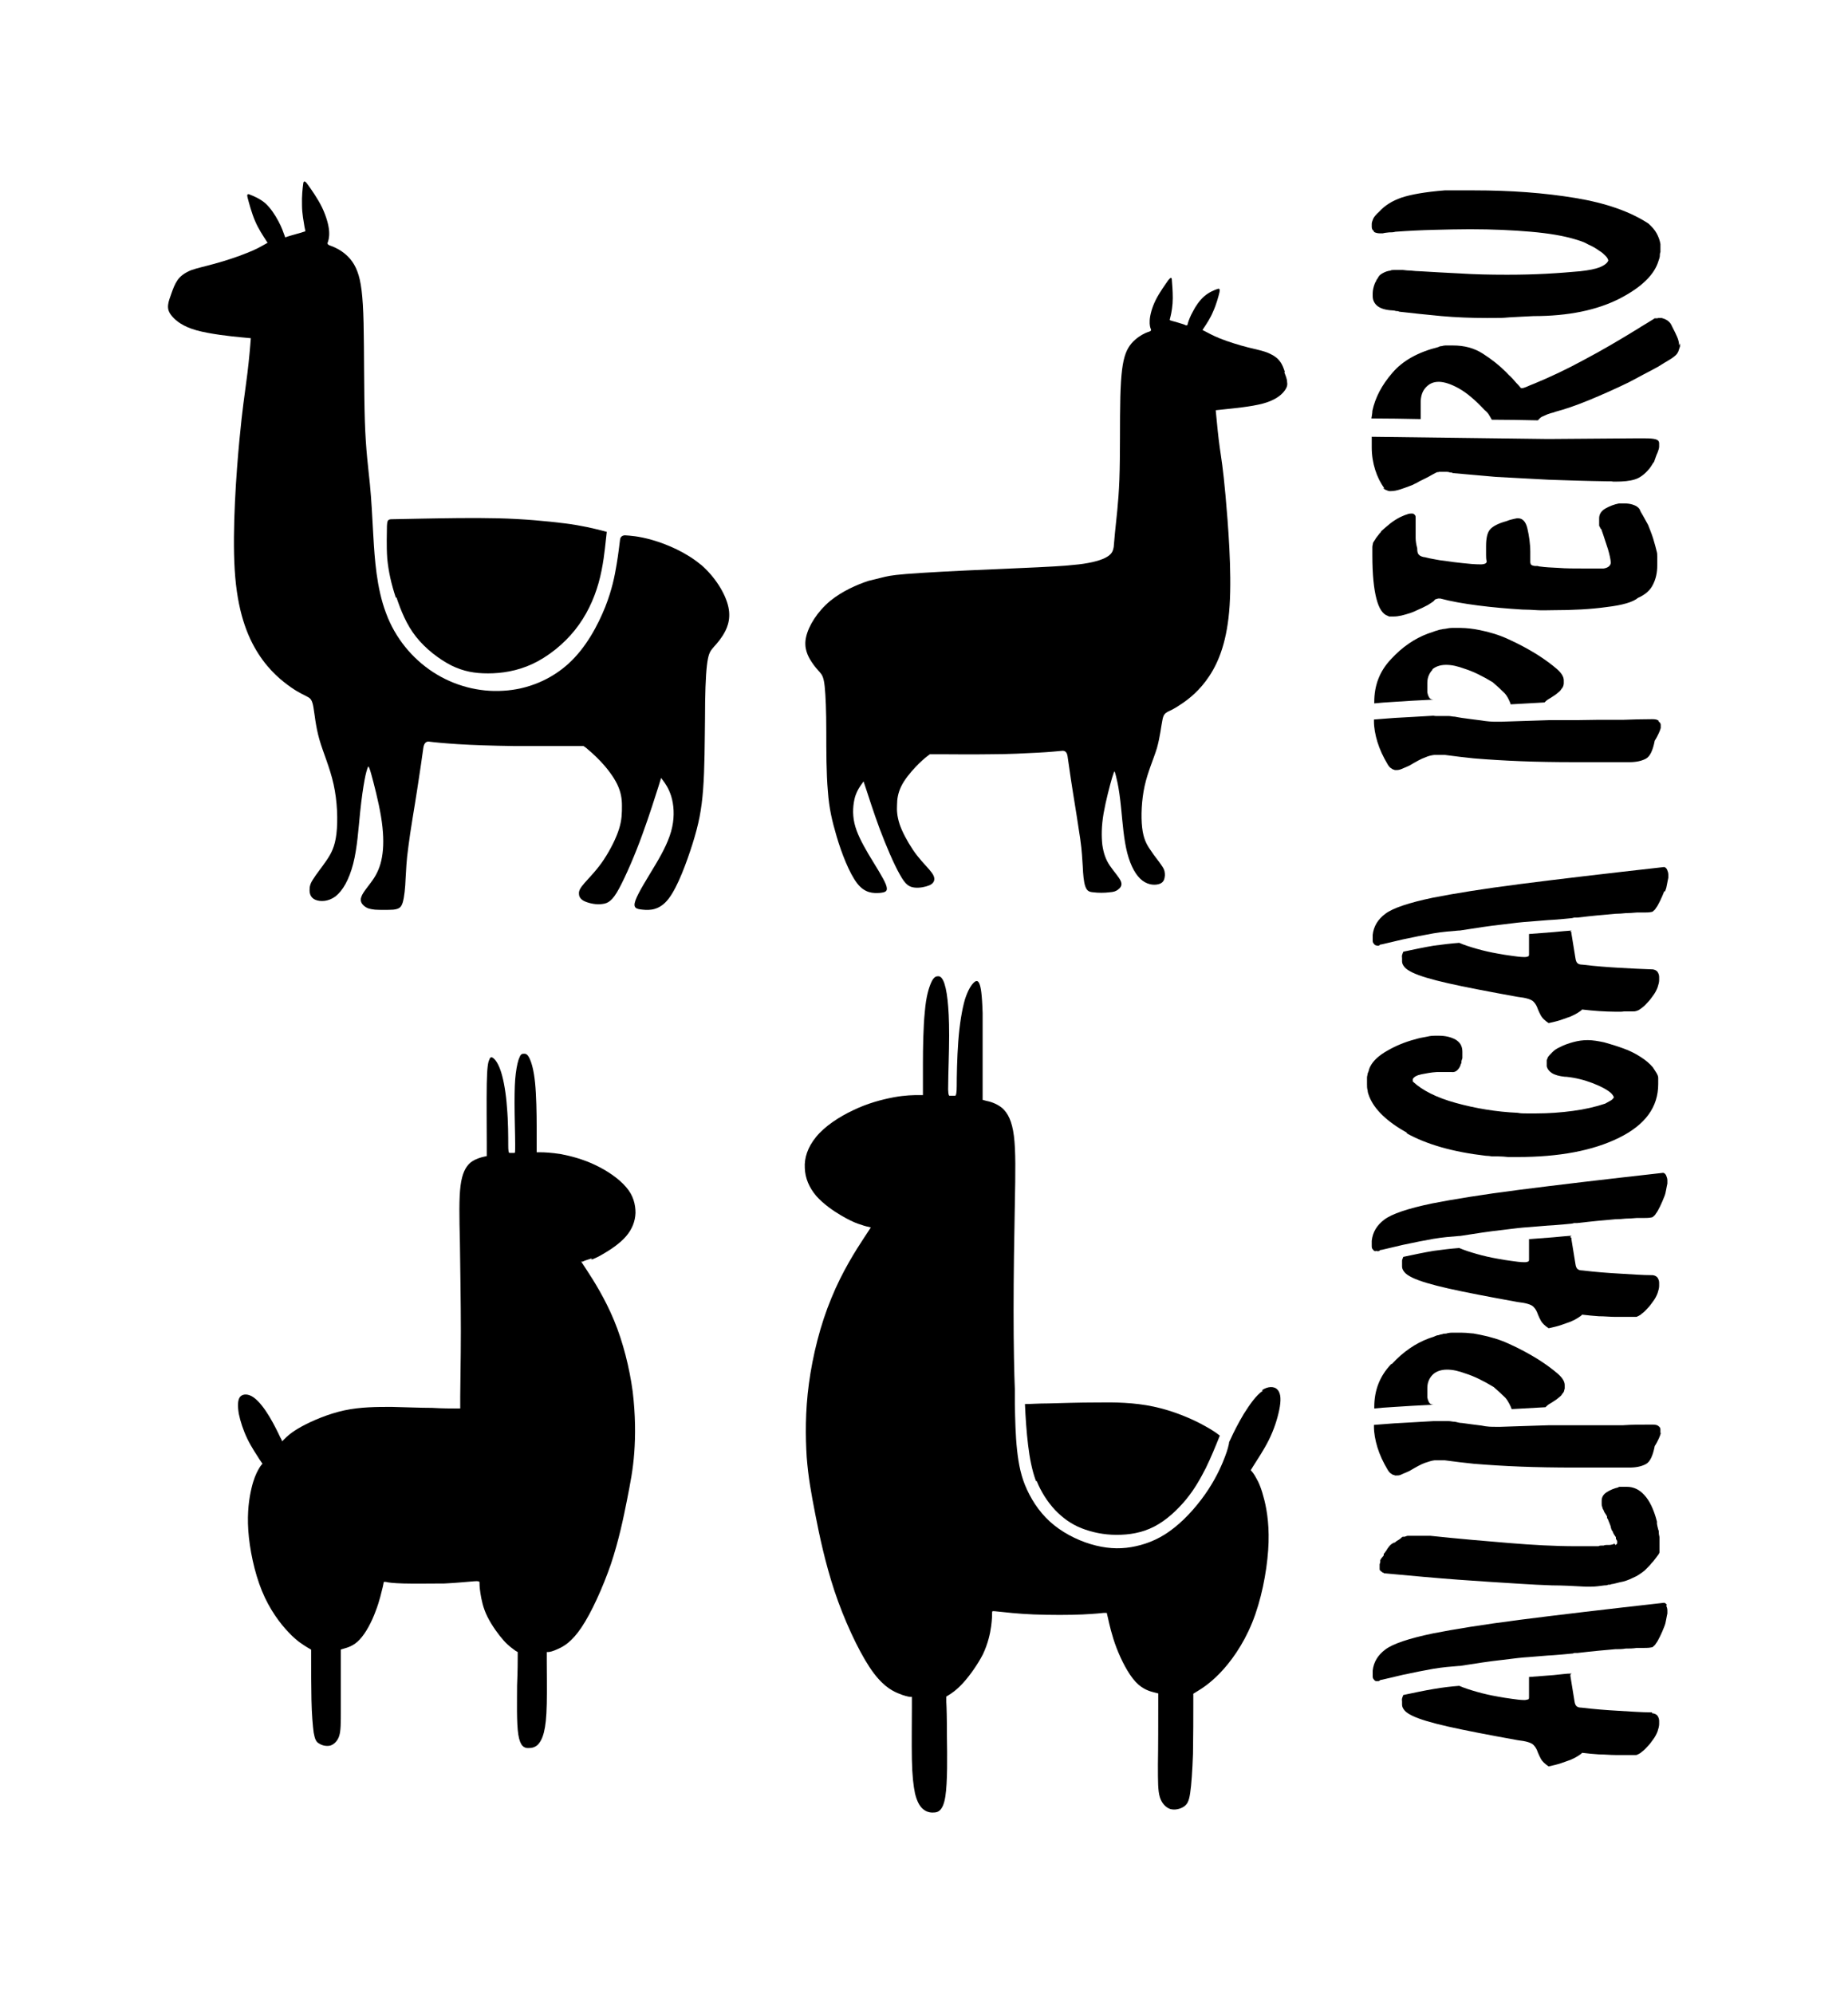 <?xml version="1.0" encoding="iso-8859-1"?>
<!-- Generator: Adobe Illustrator 28.5.0, SVG Export Plug-In . SVG Version: 9.03 Build 54727)  -->
<svg version="1.1" id="Livello_1" xmlns="http://www.w3.org/2000/svg" xmlns:xlink="http://www.w3.org/1999/xlink" x="0px" y="0px"
	 viewBox="0 0 935.435 1009.168" style="enable-background:new 0 0 935.435 1009.168;" xml:space="preserve">
<g id="Capa_1">
	<path d="M299.307,637.521c1.918-0.639,3.837-1.599,7.034-3.517c3.197-1.919,7.514-4.796,10.552-8.314s4.636-7.514,4.796-11.831
		c0-4.317-1.119-8.953-4.796-13.11c-3.677-4.317-9.592-8.313-15.668-11.191c-6.075-2.878-12.15-4.476-17.107-5.436
		c-4.956-0.799-8.633-0.959-10.552-0.959h-1.918v-13.27c0-6.235-0.16-15.508-0.799-21.903c-0.639-6.395-1.759-10.072-2.718-12.15
		c-0.959-2.078-1.759-2.558-2.718-2.558c-0.959,0-1.759,0-2.398,1.759c-0.799,1.599-1.439,4.476-1.918,8.154
		c-0.48,3.677-0.639,8.313-0.639,15.028c0,6.715,0.32,15.987,0.32,20.624s0,4.636-0.48,4.636H257.9c-0.48,0-0.639-1.279-0.639-3.997
		c0-3.997,0-11.991-0.639-19.025c-0.48-7.034-1.599-13.429-2.878-17.586c-1.279-4.157-2.718-6.235-3.837-7.194
		c-1.119-0.959-1.759-0.799-2.238,0.64c-0.639,1.279-1.119,3.837-1.279,12.15c-0.16,8.313,0,22.542,0,29.577v7.034l-1.439,0.32
		c-1.439,0.32-4.476,1.119-6.875,3.038c-2.398,2.078-4.157,5.436-4.956,11.671c-0.799,6.235-0.639,15.508-0.32,28.618
		c0.16,13.11,0.48,30.376,0.48,45.085c0,14.708-0.32,26.859-0.32,32.934v6.075h-2.238c-2.238,0-6.555,0-12.15-0.32
		c-5.755,0-12.79-0.32-20.304-0.48c-7.674,0-15.828,0-23.981,1.759c-8.154,1.759-16.307,5.276-21.583,8.154
		c-5.276,2.878-7.674,5.276-8.793,6.395c-0.799,0.799-1.119,1.119-1.119,1.119s0-0.48-0.959-2.078
		c-0.959-2.078-3.038-6.395-5.436-10.392c-2.398-3.997-5.276-7.834-7.994-9.752c-2.718-1.919-5.436-1.919-6.875-0.32
		c-1.279,1.599-1.279,4.796-0.64,8.633c0.799,3.837,2.238,8.313,4.317,12.63s4.956,8.473,6.235,10.552l1.439,2.078l-0.32,0.32
		c-0.32,0.32-0.959,1.119-1.919,2.878c-0.959,1.759-2.238,4.477-3.357,9.273c-1.119,4.796-2.238,11.831-1.599,21.263
		c0.639,9.433,3.038,21.103,6.875,30.536c3.837,9.433,9.273,16.627,13.589,21.103l0,0c4.317,4.636,7.834,6.555,9.592,7.674
		c1.119,0.639,1.759,0.959,1.759,1.119v4.636c0,4.476,0,13.27,0.16,20.624c0.16,7.354,0.639,13.11,1.119,16.627
		c0.639,3.517,1.279,4.796,2.878,5.596c1.439,0.959,3.677,1.439,5.596,0.959c1.919-0.64,3.677-2.398,4.477-4.956
		c0.799-2.718,0.799-6.235,0.799-13.749v-29.897l1.599-0.48c1.599-0.48,4.956-1.279,7.994-4.636
		c3.038-3.198,6.075-8.953,7.994-14.229c2.078-5.276,3.038-10.072,3.677-12.47l0.48-2.398h1.119c1.119,0.32,3.517,0.639,8.953,0.799
		c5.436,0.16,13.749,0,20.624,0c6.875-0.32,12.31-0.959,15.028-1.119c1.759-0.16,2.718,0,2.718,0.48c0,0.799,0,2.558,0.48,5.596
		s1.279,7.354,3.517,11.831c2.238,4.476,5.596,9.113,8.313,12.15c2.718,3.038,4.956,4.317,5.915,5.116l1.119,0.639v2.238
		c0,2.238,0,6.875-0.32,14.708c0,7.834-0.32,19.025,0.639,24.94c0.959,5.915,3.038,6.715,4.956,6.715s3.357-0.32,4.796-1.599
		c1.279-1.279,2.398-3.198,3.198-6.395c0.799-3.197,1.279-7.354,1.439-14.389c0.16-6.875,0-16.627,0-21.423v-4.796h0.639
		c0.799,0,2.398-0.32,5.116-1.599c2.878-1.279,6.875-3.517,11.831-10.871c4.956-7.354,10.712-19.984,14.868-31.975
		c3.997-11.991,6.395-23.502,8.154-32.455c1.759-8.953,3.038-15.348,3.677-23.981c0.64-8.633,0.639-19.185-0.799-31.016
		c-1.599-11.831-4.796-24.781-9.433-35.972s-10.552-20.464-13.589-25.1l-3.038-4.636h0.799c0.799-0.48,2.558-0.959,4.476-1.599v0.64
		H299.307z"/>
	<path d="M838.884,280.201c-0.639-2.558-1.279-5.116-2.078-7.674s-1.759-4.796-2.558-6.875c-0.959-1.759-1.759-3.198-2.558-4.636
		c-0.799-1.279-1.439-2.398-1.759-3.357c-0.799-1.119-1.919-1.759-3.357-2.238c-1.439-0.48-2.878-0.64-4.476-0.64s-0.799,0-1.279,0
		h-1.279c-2.398,0.48-4.636,1.279-6.875,2.558s-3.198,3.038-3.198,4.956v3.517c0,0.48,0.32,0.799,0.48,1.119
		c0,0.32,0.32,0.639,0.639,0.959c1.439,3.997,2.398,7.354,3.357,10.072c0.799,2.718,1.279,4.956,1.439,6.715
		c0,0.799-0.48,1.599-1.119,2.078c-0.64,0.48-1.439,0.799-2.558,0.959h-9.433c-5.276,0-9.752,0-13.589-0.32
		c-3.677-0.16-6.555-0.32-8.793-0.639c-0.639,0-1.119-0.16-1.599-0.32h-1.439c-1.119-0.16-1.759-0.48-1.919-0.799
		c-0.16-0.32-0.32-0.639-0.32-1.279v-4.956c0-4.317-0.639-8.313-1.439-11.831c-0.799-3.517-2.398-5.276-4.796-5.276h-0.48
		c-1.119,0.16-2.078,0.48-2.878,0.639c-0.799,0.16-1.599,0.48-2.398,0.799c-4.157,1.119-6.875,2.558-8.313,4.157
		c-1.439,1.599-2.078,4.476-2.078,8.473v4.476c0,0.959,0,2.078,0.32,3.357c0,0.48-0.48,0.959-0.959,1.119
		c-0.48,0.16-1.119,0.32-1.759,0.32c-3.357,0-6.555-0.32-9.433-0.639c-2.878-0.32-5.915-0.639-8.793-1.119
		c-1.759-0.16-3.677-0.48-5.276-0.799c-1.759-0.32-3.517-0.639-5.276-1.119h-0.32c-1.439-0.32-2.238-0.799-2.718-1.439
		s-0.64-1.599-0.64-3.038c-0.48-1.759-0.799-3.677-0.799-5.276v-8.793l0,0v-1.279c0-0.639,0-1.119-0.48-1.599
		c-0.48-0.48-0.799-0.639-1.439-0.639c-0.639,0-1.439,0-2.558,0.48c-1.119,0.32-2.078,0.799-3.198,1.279
		c-1.919,0.959-3.677,2.078-5.276,3.357s-3.038,2.558-4.476,3.837c0,0.32-0.32,0.639-0.64,0.959c-0.32,0.32-0.48,0.48-0.639,0.799
		c-0.799,0.959-1.439,1.759-1.759,2.398c-0.48,0.639-0.799,1.279-1.119,1.759c0,0.639-0.32,1.279-0.32,2.078v4.317
		c0,9.752,0.799,17.107,2.078,21.903c1.279,4.956,3.198,7.834,5.755,8.633l0.639,0.32h2.238c1.279,0,2.558-0.16,3.997-0.48
		c1.439-0.32,2.878-0.799,4.477-1.279c1.439-0.48,2.718-1.119,4.157-1.759c1.439-0.639,2.558-1.119,3.677-1.759
		c1.119-0.48,1.919-1.119,2.718-1.599s1.439-0.959,1.759-1.439c0-0.16,0.32-0.32,0.639-0.48c0.32,0,0.639-0.16,1.119-0.32h1.119
		c5.276,1.439,11.671,2.558,19.025,3.517c7.354,0.959,14.868,1.599,22.542,2.078c2.558,0,5.116,0.16,7.674,0.32
		c2.558,0.16,5.116,0,7.674,0c10.232,0,19.345-0.48,27.339-1.599c8.154-0.959,13.429-2.558,15.828-4.636
		c3.677-1.599,6.235-3.837,7.674-6.875c1.439-2.878,2.078-6.075,2.078-9.433V281.8c0-0.959,0-1.918-0.32-2.878L838.884,280.201
		L838.884,280.201z"/>
	<path d="M200.665,302.264c2.238,6.715,5.116,13.909,9.912,19.984c4.956,6.235,11.671,11.351,17.906,14.549
		c6.235,3.038,11.831,3.997,18.545,3.997c6.715,0,14.708-1.119,22.542-4.796s15.668-9.912,21.423-17.107s9.592-15.348,11.991-23.821
		c2.398-8.473,3.198-17.266,3.677-21.583c0.32-2.878,0.48-4.317,0.48-4.317l0,0l-3.038-0.799c-3.197-0.799-9.433-2.398-18.386-3.517
		c-8.953-1.119-20.624-2.238-33.734-2.558c-13.11-0.32-27.818,0-37.411,0.16l0,0c-9.592,0.16-14.069,0.32-16.307,0.32
		s-2.238,1.119-2.398,3.357c0,3.357-0.32,10.072,0.16,16.627c0.639,6.555,2.078,12.95,4.317,19.665h0.32L200.665,302.264z"/>
	<path d="M724.734,339.035c1.599-1.599,4.157-2.558,7.194-2.558s5.755,0.639,9.752,2.078c3.997,1.279,8.633,3.517,13.909,6.715
		c2.398,2.078,4.317,3.837,5.915,5.436s2.878,4.636,3.198,5.755c5.755-0.32,11.351-0.639,17.107-0.959l0,0
		c0.48-0.48,1.119-1.119,1.919-1.599c0.799-0.48,1.919-1.119,3.038-1.918c0.799-0.48,1.439-1.119,2.078-1.599
		c0.639-0.48,1.119-0.959,1.439-1.599c0.48-0.48,0.799-0.959,0.959-1.439c0.16-0.48,0.32-0.959,0.32-1.439v-1.599
		c0-1.759-1.119-3.677-3.517-5.755s-5.755-4.636-10.072-7.354c-4.636-2.878-9.433-5.436-14.389-7.674
		c-4.796-2.238-9.752-3.677-14.549-4.636c-1.599-0.32-3.357-0.639-4.956-0.799c-1.599-0.16-3.198-0.32-4.956-0.32h-3.677
		c-1.279,0-2.558,0.16-3.997,0.48c-0.64,0-1.279,0.16-1.919,0.32c-0.639,0-1.279,0.32-1.919,0.48
		c-0.799,0.16-1.599,0.48-2.398,0.799c-0.799,0.32-1.599,0.48-2.398,0.799c-6.875,2.558-13.11,6.875-18.705,12.95
		c-5.755,6.075-8.473,13.27-8.473,21.583v0.799c2.718-0.32,5.436-0.48,10.392-0.799c4.956-0.32,12.31-0.799,19.665-1.119
		c-0.959,0-1.599-0.32-1.919-0.639c-0.48-0.48-0.959-1.439-1.279-3.038v-2.878c0-0.32,0-0.639,0-0.959v-0.959
		c0-2.878,1.119-5.116,2.718-6.715h-0.32L724.734,339.035z"/>
	<path d="M699.953,246.948c0.32,0.32,0.799,0.639,1.439,0.959c0.64,0.32,1.279,0.48,1.759,0.639h0.959
		c1.439,0,2.878-0.32,4.477-0.799c1.599-0.48,3.197-1.119,4.956-1.759c0.959-0.32,1.759-0.64,2.558-1.119
		c0.799-0.32,1.599-0.799,2.398-1.279c2.238-1.119,4.317-2.078,5.915-3.038s2.718-1.439,3.038-1.599h0.48c0,0,0.32,0,0.48-0.16
		h3.997c0.639,0,1.119,0.16,1.599,0.32c0.48,0,0.959,0,1.439,0.32c3.677,0.32,7.194,0.639,10.871,0.959
		c3.677,0.32,7.194,0.639,10.871,0.959c8.793,0.48,17.746,0.959,26.859,1.439c9.113,0.32,19.025,0.639,29.737,0.799h1.759
		c0.48,0,0.799,0.16,1.119,0.16h0.959c4.157,0,7.354-0.32,9.912-1.119c2.558-0.799,4.956-2.558,7.194-5.276
		c0.48-0.48,0.799-1.119,1.279-1.759c0.32-0.64,0.799-1.279,1.279-1.918c0.64-1.759,1.119-3.357,1.759-4.636
		c0.48-1.279,0.799-2.238,0.799-3.038v-1.599c0-1.119-0.64-1.759-1.759-2.078s-2.878-0.48-5.276-0.48h-5.915l-42.207,0.32h-1.759
		c-29.577-0.32-58.994-0.799-88.57-1.119l0,0c0,1.279,0,2.558,0,3.837v1.599c0,3.997,0.639,7.834,1.759,11.351
		c1.119,3.517,2.718,6.715,4.636,9.273h-0.639L699.953,246.948z"/>
	<path d="M354.944,285.957c-7.514-6.395-17.426-10.552-24.621-12.63c-7.194-2.078-11.671-2.238-13.909-2.398
		c-1.439,0-2.398,0.799-2.558,2.238c-0.32,2.398-0.799,7.034-1.759,12.63c-0.959,5.755-2.238,12.47-5.755,21.423
		c-3.677,9.113-9.592,20.464-18.545,28.618c-8.953,8.154-20.784,13.11-33.094,13.749c-12.31,0.799-24.94-2.558-35.492-9.433
		c-10.552-6.875-19.185-17.266-23.821-29.897c-4.796-12.63-5.755-27.658-6.395-38.69c-0.639-11.191-0.959-18.386-1.759-26.539
		c-0.799-8.154-2.078-17.107-2.558-31.975s-0.32-35.492-0.639-49.561l0,0c-0.32-13.909-1.279-21.263-3.197-26.219
		c-1.918-5.116-4.956-7.994-7.674-9.912c-2.718-1.918-5.116-2.718-6.395-3.197c-0.799-0.32-1.119-0.799-0.959-1.279
		c0.32-0.799,0.959-2.558,0.799-5.596c-0.16-3.038-1.279-7.354-3.517-12.15c-2.238-4.636-5.755-9.592-7.514-11.991
		c-1.119-1.599-1.918-1.759-2.078-0.32c-0.32,2.238-0.799,6.555-0.639,11.031c0,4.317,0.959,8.793,1.279,11.031
		c0.48,2.238,0.64,2.238-0.32,2.398c-0.799,0.32-2.718,0.799-4.317,1.279c-1.759,0.48-3.357,0.959-4.317,1.279l-0.799,0.32
		l-0.48-1.279c-0.48-1.279-1.279-3.837-3.038-7.034c-1.599-3.038-3.997-6.715-6.715-9.113c-2.878-2.398-6.235-3.677-7.834-4.317
		c-1.119-0.48-1.439,0.16-0.959,1.759c0.64,2.398,1.918,7.354,3.677,11.511c1.759,4.157,4.157,7.674,5.276,9.433l1.119,1.759
		l-1.439,0.799c-1.439,0.799-4.317,2.558-8.953,4.317c-4.636,1.919-11.031,3.997-16.307,5.436c-5.116,1.439-9.113,2.238-12.15,3.357
		c-3.038,1.279-5.276,2.878-6.715,4.956s-2.238,4.317-3.038,6.555c-0.799,2.238-1.599,4.317-1.759,6.075
		c-0.16,1.918,0.16,3.517,2.078,5.755c1.919,2.238,5.436,5.116,12.31,7.034s17.266,3.038,22.382,3.517l5.116,0.48l-0.32,3.997
		c-0.32,3.997-1.119,12.15-2.078,18.865c-0.799,6.555-1.759,11.671-3.357,28.458c-1.599,16.787-3.677,45.404-2.398,66.028
		c1.279,20.624,6.235,33.414,11.991,42.367c5.755,8.953,12.15,13.909,16.467,16.947s6.715,3.837,8.313,4.796
		c1.599,0.799,2.398,1.599,3.038,5.116c0.639,3.517,1.119,9.752,3.038,16.467c1.918,6.715,5.276,14.069,7.194,22.702
		c1.918,8.633,2.238,18.386,1.439,25.1c-0.799,6.715-2.718,10.072-5.116,13.589c-2.398,3.517-5.276,7.034-6.715,9.433
		c-1.599,2.398-1.759,3.837-1.759,5.596s0.64,3.837,3.038,4.796s6.395,0.959,10.072-1.759c3.677-2.878,6.875-8.473,8.953-16.467
		c2.078-7.994,2.718-18.386,3.517-26.06c0.799-7.674,1.599-12.79,2.238-16.307c0.64-3.517,1.279-5.596,1.759-6.715
		c0.16-0.639,0.799,0.48,1.599,3.517c1.279,4.636,3.677,13.749,4.956,21.423s1.439,13.909,0.799,18.865
		c-0.64,5.116-2.078,8.953-4.317,12.47c-2.398,3.677-5.596,7.034-6.395,9.433c-0.959,2.398,0.48,3.997,1.759,4.956
		c1.279,0.959,2.398,1.279,5.116,1.599c2.558,0.16,6.555,0.16,9.273,0c2.718-0.32,3.997-0.959,4.796-3.677
		c0.799-2.718,1.279-7.514,1.439-11.991c0.32-4.477,0.32-8.633,1.439-16.467c0.959-7.834,3.038-19.505,4.477-28.937
		s2.558-16.787,3.038-20.624c0.32-2.398,1.279-3.517,2.878-3.357c2.398,0.32,7.194,0.799,14.549,1.279
		c7.354,0.48,17.266,0.799,28.298,0.959h35.332c0,0,0.16,0,1.599,1.119c1.279,1.119,3.997,3.357,7.034,6.555
		c3.038,3.197,6.555,7.674,8.473,11.671s2.398,7.354,2.398,10.871c0,3.517,0,7.034-1.439,11.671
		c-1.439,4.636-4.317,10.392-7.674,15.508c-3.357,5.116-7.354,9.113-9.752,11.831c-2.398,2.718-3.038,4.157-2.878,5.596
		c0,1.439,0.799,2.878,3.038,3.837c2.238,0.959,5.755,1.759,8.793,1.279c2.878-0.32,5.116-1.599,8.473-7.834
		c3.357-6.235,8.154-17.266,11.831-27.498c3.677-10.072,6.555-19.345,7.994-23.821l1.439-4.636l0.959,1.279
		c0.959,1.279,2.878,3.837,4.157,7.994s1.759,9.752,0.48,15.668c-1.279,5.915-4.317,11.991-8.313,18.705
		c-3.997,6.715-8.793,14.229-10.232,18.226c-1.439,3.997,0.32,4.477,3.677,4.796c3.357,0.32,8.473,0.48,13.11-5.596
		c4.636-6.075,9.113-18.386,12.15-27.978c3.038-9.752,4.477-16.787,5.276-27.339c0.799-10.392,0.799-24.301,0.959-35.972
		c0-11.671,0.32-21.263,0.959-26.699c0.639-5.436,1.439-6.875,2.718-8.473c1.279-1.599,3.038-3.197,5.116-6.395
		c2.078-3.198,4.477-7.994,3.038-14.708c-1.439-6.715-6.715-15.348-14.229-21.743L354.944,285.957L354.944,285.957z"/>
	<path d="M695.317,117.289c0.799,0.48,1.919,0.799,3.038,0.799h1.599c1.119-0.32,2.078-0.32,3.198-0.48c1.119,0,2.078,0,3.197-0.32
		c6.555-0.48,12.95-0.799,19.345-0.959s12.47-0.32,18.386-0.32c11.351,0,21.743,0.48,30.856,1.279
		c9.273,0.799,16.467,2.078,21.903,3.677c5.436,1.599,5.116,1.759,7.354,2.878c2.238,0.959,3.997,2.078,5.276,3.038
		c1.439,0.799,2.398,1.759,3.198,2.558c0.799,0.799,1.279,1.599,1.439,2.398c-0.48,1.279-1.919,2.398-4.157,3.357
		c-2.398,0.959-5.755,1.599-10.072,2.078l0,0c-5.436,0.48-11.191,0.959-17.426,1.279c-6.075,0.32-12.47,0.48-18.705,0.48h-1.759
		c-7.674,0-15.348-0.16-22.862-0.639c-7.514-0.32-14.229-0.799-20.304-1.119c-1.439,0-3.038-0.16-4.476-0.32
		c-1.439,0-2.878-0.16-4.157-0.32h-4.636c-0.639,0-1.279,0-1.759,0.32c-1.439,0.16-2.718,0.639-3.837,1.279
		c-1.279,0.639-2.078,1.439-2.558,2.558c-0.32,0.48-0.64,0.799-0.799,1.279c0,0.32-0.48,0.799-0.64,1.279
		c-0.32,0.799-0.639,1.759-0.799,2.558c-0.16,0.799-0.32,1.599-0.32,2.398v1.599c0,1.918,0.799,3.677,2.398,4.956
		s4.157,2.078,7.674,2.238c0.64,0,1.279,0.16,1.759,0.32c0.639,0,1.119,0,1.599,0.32c7.194,0.799,14.229,1.599,21.423,2.238
		c7.194,0.639,14.868,0.959,23.022,0.959s7.354,0,11.191-0.32c3.837-0.16,7.994-0.48,12.31-0.639
		c17.746,0,32.135-3.038,43.486-8.793c11.191-5.755,17.746-12.15,19.824-19.185c0.32-0.799,0.48-1.439,0.64-2.238
		c0-0.64,0-1.439,0.32-2.238v-1.599c0-0.32,0-0.639,0-1.119s0-0.799,0-1.279c-0.32-1.918-0.959-3.677-1.919-5.436
		c-0.959-1.759-2.398-3.357-4.157-4.956c-9.273-6.075-21.583-10.392-37.091-12.95c-15.508-2.558-32.455-3.837-51.16-3.837h-14.868
		c-9.912,0.799-17.107,2.078-21.903,3.677c-4.636,1.599-8.473,3.997-11.191,7.034c-1.439,1.279-2.558,2.558-3.038,3.517
		c-0.48,1.119-0.799,2.078-0.799,2.718v1.599c0,0.959,0.48,1.759,1.279,2.238l0,0L695.317,117.289z"/>
	<path d="M839.364,364.615c-0.639-0.48-1.599-0.639-3.038-0.639c-5.436,0-10.392,0.16-14.708,0.32h-12.79
		c-3.517,0-7.194,0.16-10.871,0.16h-13.589c-8.314,0.32-16.467,0.48-24.781,0.799h-2.558c-1.919,0-4.317-0.16-7.194-0.639
		c-2.878-0.32-6.075-0.799-9.752-1.279c-1.439-0.16-2.558-0.48-3.677-0.639c-1.119,0-2.078-0.32-3.038-0.32h-5.755
		c-0.799,0-1.439,0-2.078-0.16c-7.354,0.48-14.549,0.799-19.665,1.119c-4.956,0.32-7.674,0.639-10.392,0.799l0,0v0.799
		c0,3.357,0.64,6.875,1.759,10.552s2.878,7.514,5.276,11.511c0.32,0.48,0.64,0.959,1.119,1.439c0.48,0.32,0.959,0.639,1.439,0.959
		c0.32,0,0.639,0.16,0.959,0.32h0.959c0.799,0,1.599-0.16,2.718-0.639c1.119-0.48,2.238-0.959,3.677-1.599
		c3.517-2.078,6.075-3.517,7.994-4.157c1.759-0.799,3.357-1.119,4.796-1.279h5.116c2.558,0.32,5.116,0.639,7.514,0.959
		c2.398,0.32,4.796,0.48,7.194,0.799c7.674,0.639,15.668,1.119,23.821,1.439c8.154,0.32,17.266,0.48,27.339,0.48h27.658
		c3.517,0,6.235-0.639,8.314-1.759c2.078-1.119,3.517-4.157,4.476-9.113c0.959-1.439,1.599-2.878,2.078-3.837
		c0.48-1.119,0.799-1.918,0.959-2.558v-1.599c0-0.799-0.48-1.279-1.119-1.759v-0.48H839.364z"/>
	<path d="M794.918,471.571c0-0.32,0.32-0.48,0.64-0.639c-2.718,0.16-5.436,0.48-9.113,0.799c-3.677,0.32-7.994,0.639-12.47,0.959
		v10.072c0,0.639,0,1.119-0.48,1.279c-0.32,0.16-0.959,0.32-1.759,0.32c-2.078,0-4.317-0.32-6.555-0.639
		c-2.238-0.32-4.636-0.639-7.034-1.119c-3.677-0.639-7.194-1.439-10.552-2.398s-6.395-1.919-8.953-3.038
		c-4.157,0.32-8.314,0.799-12.95,1.439c-4.796,0.799-10.072,1.918-15.348,3.038l0,0c-0.32,0.639-0.48,1.279-0.639,1.759
		c-0.16,0.48,0,1.119,0,1.599v1.599c0,0.959,0.48,1.919,1.279,2.878c0.799,0.959,2.078,1.759,3.997,2.718
		c3.677,1.759,9.592,3.517,18.066,5.436c8.473,1.919,20.144,4.157,35.172,6.875c4.317,0.48,6.875,1.279,7.994,2.398
		s1.759,2.398,2.238,3.837c0.48,1.119,0.959,2.238,1.599,3.357c0.64,1.119,1.919,2.398,3.837,3.677
		c2.238-0.48,4.317-0.959,6.235-1.599s3.517-1.279,4.956-1.759c1.439-0.64,2.718-1.279,3.677-1.919s1.759-1.119,2.078-1.599
		c2.878,0.32,5.755,0.639,8.473,0.799c2.878,0.16,5.596,0.32,8.473,0.32h2.078c0.799,0,1.439,0,2.238-0.16h4.477
		c0.639,0,1.119,0,1.439-0.16c0.32,0,0.64-0.16,0.959-0.32c0.32,0,0.639-0.32,0.959-0.48c0.32-0.16,0.64-0.48,1.119-0.799
		c1.119-0.799,2.078-1.759,3.038-2.878c0.959-0.959,1.759-2.078,2.558-3.197c1.119-1.439,1.919-3.038,2.398-4.317
		c0.48-1.439,0.799-2.718,0.799-3.677v-1.599c0-0.959-0.32-1.759-0.799-2.558c-0.48-0.639-1.279-1.119-2.398-1.279
		c-5.436-0.16-11.031-0.48-16.947-0.799c-5.755-0.32-12.151-0.799-18.705-1.599c-1.279,0-2.078-0.32-2.558-0.799
		c-0.48-0.48-0.799-1.279-0.959-2.398l-2.078-12.79v-0.639h-0.32L794.918,471.571z"/>
	<path d="M842.881,450.947c0.48-1.119,0.799-2.398,0.959-3.517c0.16-1.119,0.48-2.238,0.64-3.197v-1.599
		c0-0.959-0.32-1.759-0.64-2.558c-0.32-0.639-0.799-1.119-1.439-1.279c-30.056,3.357-54.357,6.235-73.063,8.633
		c-18.705,2.398-33.414,4.796-43.966,6.875c-12.31,2.558-20.304,5.276-24.141,8.154c-3.837,2.878-5.915,6.395-6.395,10.712v2.398
		c0,0.799,0,1.439,0.48,1.919c0.32,0.48,0.64,0.799,1.119,0.959h0.32c0,0.16,0.32,0.16,0.32,0.16h0.64c0,0,0.48,0,0.639-0.32
		c0,0,0.32-0.16,0.48-0.32h0.48l10.871-2.558c5.276-1.119,10.712-2.238,15.348-3.038c4.796-0.799,8.953-1.119,12.95-1.439h0.48
		c8.154-1.279,15.348-2.398,21.423-3.038c6.075-0.799,10.552-1.279,13.429-1.439c4.477-0.32,8.953-0.799,12.47-0.959
		c3.677-0.32,6.395-0.48,9.113-0.799l0,0c0.32,0,0.799-0.16,1.439-0.32h1.599c3.997-0.48,7.354-0.799,10.392-1.119
		c3.038-0.32,5.915-0.48,8.793-0.799c1.759,0,3.677-0.16,5.276-0.32c1.759,0,3.677-0.16,5.596-0.32h3.677
		c1.279,0,2.558,0,3.997-0.32c0.32,0,0.639-0.32,0.959-0.639c0.32-0.32,0.799-0.639,0.959-1.119
		c0.799-0.959,1.439-2.238,2.238-3.837s1.439-3.198,2.078-4.796h0.48L842.881,450.947z"/>
	<polygon points="695.636,364.455 695.636,364.455 695.636,364.455 	"/>
	<path d="M650.392,188.274c-0.64-1.918-1.279-3.837-2.558-5.436c-1.279-1.759-3.197-3.038-5.755-4.157
		c-2.558-1.119-5.915-1.759-10.392-2.878c-4.476-1.119-10.072-2.878-14.069-4.476c-3.997-1.599-6.395-3.038-7.674-3.677
		l-1.279-0.639l0.959-1.439c0.959-1.439,3.038-4.477,4.477-7.994c1.599-3.517,2.718-7.674,3.198-9.752
		c0.32-1.439,0-1.919-0.959-1.599c-1.439,0.48-4.317,1.599-6.715,3.677c-2.398,2.078-4.477,5.116-5.755,7.674
		c-1.439,2.558-2.238,4.796-2.558,5.915l-0.32,1.119h-0.799c-0.799-0.48-2.238-0.799-3.677-1.279
		c-1.439-0.48-3.038-0.799-3.837-1.119c-0.799-0.16-0.64-0.16-0.16-2.078s1.119-5.596,1.119-9.273c0-3.677-0.32-7.354-0.48-9.273
		c0-1.279-0.639-1.279-1.759,0.16c-1.439,2.078-4.477,6.235-6.395,10.072c-1.918,3.837-2.878,7.674-3.038,10.232
		c-0.16,2.558,0.32,3.997,0.64,4.636c0.16,0.48,0,0.799-0.799,1.119c-1.119,0.32-3.198,1.119-5.436,2.718
		c-2.238,1.599-4.956,3.997-6.555,8.313c-1.599,4.317-2.398,10.392-2.718,22.063c-0.32,11.831,0,29.097-0.48,41.727
		c-0.48,12.47-1.599,20.144-2.238,27.019c-0.16,2.398-0.48,4.796-0.639,7.194l0,0c-0.32,1.599-0.64,3.357-3.357,4.956
		c-2.558,1.599-7.514,3.038-14.389,3.837s-15.668,1.279-30.856,1.918c-15.188,0.639-36.771,1.599-48.922,2.398
		c-12.31,0.799-15.188,1.279-18.066,1.918c-0.639,0.16-7.834,1.918-8.473,2.078c-5.915,1.918-13.429,5.276-19.345,10.072
		c-6.555,5.436-11.031,12.63-12.31,18.386c-1.279,5.596,0.959,9.752,2.718,12.47c1.759,2.718,3.198,4.157,4.317,5.436
		c1.119,1.279,1.918,2.558,2.398,7.194c0.48,4.636,0.799,12.63,0.799,22.542c0,9.912,0,21.423,0.799,30.376
		c0.639,8.793,2.078,14.868,4.477,23.022c2.398,8.154,6.395,18.545,10.392,23.661c3.997,5.116,8.313,4.956,11.351,4.796
		c2.878-0.32,4.477-0.639,3.197-4.157c-1.279-3.357-5.436-9.752-8.793-15.348c-3.357-5.755-6.075-10.871-7.194-15.828
		s-0.639-9.752,0.32-13.27c1.119-3.517,2.718-5.596,3.517-6.715l0.799-1.119l1.279,3.837c1.279,3.837,3.677,11.511,6.875,20.144
		c3.197,8.473,7.194,17.906,10.232,23.182c2.878,5.276,4.796,6.235,7.354,6.555c2.558,0.32,5.596-0.32,7.514-1.119
		s2.558-2.078,2.558-3.197s-0.48-2.398-2.558-4.796c-2.078-2.398-5.436-5.755-8.313-10.072c-2.878-4.317-5.436-9.113-6.715-12.95
		c-1.279-3.997-1.439-6.875-1.279-9.752c0-2.878,0.48-5.915,2.078-9.273c1.599-3.357,4.636-7.034,7.194-9.752
		c2.558-2.718,4.796-4.636,6.075-5.596l1.279-0.959h5.276c5.276,0,15.668,0.16,25.1,0c9.433,0,18.066-0.48,24.301-0.799
		c6.395-0.32,10.392-0.799,12.47-0.959c1.439,0,2.238,0.799,2.558,2.878c0.48,3.038,1.279,9.273,2.558,17.266
		c1.279,7.994,2.878,17.746,3.837,24.461c0.959,6.715,0.959,10.072,1.279,13.909c0.16,3.837,0.48,7.834,1.279,10.072
		s1.759,2.878,4.157,3.038c2.238,0.32,5.755,0.32,7.994,0c2.238-0.16,3.198-0.48,4.317-1.279s2.398-2.078,1.599-4.157
		s-3.517-4.956-5.596-7.994c-2.078-3.038-3.198-6.235-3.837-10.552c-0.48-4.317-0.48-9.433,0.639-15.987
		c1.119-6.395,3.198-14.229,4.317-18.066c0.799-2.558,1.119-3.517,1.279-3.038c0.32,0.799,0.799,2.558,1.439,5.596
		s1.279,7.194,1.919,13.749c0.639,6.395,1.279,15.188,3.038,21.903c1.759,6.715,4.477,11.511,7.674,13.909
		c3.198,2.398,6.715,2.398,8.793,1.599c2.078-0.799,2.398-2.558,2.558-4.157c0-1.439,0-2.718-1.439-4.796
		c-1.279-2.078-3.837-4.956-5.755-7.994c-2.078-2.878-3.677-5.915-4.317-11.511s-0.32-13.909,1.279-21.103
		c1.599-7.194,4.477-13.429,6.235-19.185c1.599-5.755,2.078-10.871,2.718-13.909c0.48-2.878,1.279-3.517,2.558-4.317
		c1.279-0.639,3.357-1.439,7.034-3.997c3.837-2.558,9.273-6.715,14.229-14.229s9.113-18.226,10.232-35.652
		c1.119-17.426-0.799-41.408-2.078-55.636c-1.279-14.069-2.078-18.386-2.878-23.981c-0.799-5.596-1.439-12.47-1.759-15.828
		l-0.32-3.357l4.476-0.48c4.477-0.48,13.27-1.279,19.345-2.878c5.915-1.599,8.953-3.997,10.552-5.915
		c1.599-1.919,2.078-3.357,1.759-4.956c0-1.599-0.799-3.357-1.439-5.116L650.392,188.274L650.392,188.274z"/>
	<path d="M639.201,703.869c-3.357,2.238-6.555,6.875-9.592,11.671c-2.878,4.796-5.436,9.912-6.555,12.47
		c-0.64,1.279-0.959,1.919-0.959,2.238l0,0v0.32c-0.32,1.279-0.48,2.558-1.919,6.395s-3.997,9.912-8.473,16.787
		c-4.476,6.875-10.871,14.389-17.426,19.505c-6.395,5.116-12.79,7.834-19.345,9.273c-6.395,1.439-12.95,1.439-20.144-0.32
		c-7.194-1.759-14.868-5.276-21.103-10.232s-10.712-11.351-13.749-17.906c-3.038-6.395-4.317-12.95-5.116-20.304
		c-0.799-7.354-0.959-15.348-1.119-23.342v-7.354c-0.32-7.354-0.639-22.063-0.639-39.649c0-17.586,0.32-38.37,0.639-54.197
		c0.32-15.828,0.48-26.859-0.48-34.373c-0.959-7.514-3.038-11.511-5.915-14.069c-2.878-2.398-6.395-3.357-8.154-3.677l-1.759-0.48
		v-43.966c-0.32-10.072-0.959-13.11-1.599-14.708c-0.639-1.599-1.439-1.919-2.718-0.799c-1.279,1.119-3.038,3.677-4.636,8.633
		c-1.439,4.956-2.718,12.47-3.357,21.103c-0.639,8.473-0.799,18.066-0.799,22.862c0,3.198-0.32,4.796-0.799,4.796h-2.878
		c-0.48,0-0.799-1.919-0.639-5.596c0-5.596,0.48-16.467,0.48-24.781s-0.32-13.589-0.799-18.066c-0.48-4.476-1.279-7.994-2.238-9.912
		s-1.919-2.238-2.878-2.078c-0.959,0-2.078,0.639-3.198,3.197c-1.119,2.558-2.558,6.875-3.197,14.708
		c-0.799,7.674-0.959,18.705-0.959,26.379v15.828h-2.238c-2.238,0-6.715,0-12.63,1.119s-13.27,3.038-20.464,6.555
		c-7.194,3.357-14.389,8.154-18.705,13.429c-4.317,5.276-6.075,10.712-5.755,15.828c0.16,5.116,2.238,9.912,5.755,14.069
		c3.677,4.157,8.793,7.674,12.63,9.912s6.235,3.357,8.473,4.157s4.317,1.439,5.436,1.599l1.119,0.32l-3.677,5.596
		c-3.677,5.596-10.871,16.787-16.307,30.216c-5.596,13.429-9.433,28.937-11.351,43.166c-1.919,14.229-1.759,27.019-1.119,37.251
		c0.799,10.232,2.238,18.066,4.317,28.777c2.078,10.712,4.956,24.461,9.752,39.009c4.796,14.389,11.831,29.577,17.746,38.53
		c5.915,8.953,10.871,11.671,14.229,13.11c3.357,1.439,5.276,1.759,6.235,1.919h0.959v5.915c0,5.755-0.16,17.426,0,25.74
		s0.799,13.43,1.599,17.266c0.959,3.837,2.238,6.235,3.837,7.674c1.599,1.439,3.517,2.078,5.596,1.919
		c2.238,0,4.796-0.959,5.915-8.154c1.119-7.194,0.959-20.624,0.799-30.056c0-9.433-0.16-15.028-0.32-17.746v-2.718l1.279-0.799
		c1.279-0.799,3.837-2.398,7.194-6.075c3.357-3.677,7.354-9.273,10.072-14.549c2.558-5.436,3.677-10.552,4.157-14.229
		c0.48-3.677,0.48-5.596,0.48-6.715s0-0.959,3.197-0.64s9.752,1.119,17.906,1.439c8.314,0.32,18.386,0.32,24.781,0
		s9.273-0.64,10.712-0.799h1.439c0,0,0.16,0.799,0.64,2.718c0.639,2.878,1.919,8.793,4.317,15.028
		c2.398,6.235,5.915,13.11,9.592,17.107c3.677,3.997,7.674,4.956,9.592,5.436l1.919,0.48v6.715c0,6.715,0,20.304-0.16,29.257
		c0,8.953,0,13.27,0.959,16.467c0.959,3.198,3.038,5.276,5.276,6.075c2.398,0.64,4.956,0,6.715-1.119
		c1.759-1.119,2.718-2.558,3.357-6.875c0.639-4.157,1.119-11.191,1.439-19.984c0.16-8.793,0.16-19.505,0.16-24.781v-5.596
		l2.078-1.279c2.078-1.279,6.075-3.677,11.351-9.113c5.276-5.436,11.671-14.069,16.307-25.42c4.636-11.351,7.354-25.42,8.154-36.771
		c0.799-11.191-0.48-19.665-1.919-25.42c-1.439-5.755-2.878-9.113-4.157-11.191c-1.119-2.078-1.919-3.038-2.398-3.517l-0.32-0.48
		l1.599-2.558c1.599-2.558,4.956-7.514,7.514-12.63c2.558-5.116,4.317-10.552,5.276-15.188c0.959-4.636,0.959-8.313-0.799-10.232
		c-1.599-1.919-4.956-1.919-8.154,0.32h0.639L639.201,703.869z"/>
	<path d="M836.166,866.621c-5.436,0-11.031-0.48-16.947-0.799c-5.755-0.32-12.15-0.799-18.705-1.599
		c-1.279,0-2.078-0.32-2.558-0.799c-0.48-0.48-0.799-1.279-0.959-2.398l-2.078-12.79v-0.639c0-0.32,0.32-0.48,0.64-0.64
		c-2.718,0-5.436,0.48-9.113,0.799c-3.677,0.32-7.994,0.64-12.47,0.959v10.072c0,0.639,0,1.119-0.48,1.279
		c-0.32,0-0.959,0.32-1.759,0.32c-2.078,0-4.317-0.32-6.555-0.639c-2.238-0.32-4.636-0.639-7.034-1.119
		c-3.677-0.639-7.194-1.439-10.552-2.398c-3.357-0.959-6.395-1.919-8.953-3.038l0,0c-4.157,0.32-8.314,0.799-12.95,1.599
		c-4.796,0.799-10.072,1.919-15.348,3.038c-0.32,0.64-0.48,1.279-0.639,1.759c-0.16,0.48,0,1.119,0,1.599v1.599
		c0,0.959,0.48,1.919,1.279,2.878c0.799,0.959,2.078,1.759,3.997,2.718c3.677,1.759,9.592,3.517,18.066,5.436
		c8.473,1.919,20.144,4.157,35.172,6.875c4.317,0.48,6.875,1.279,7.994,2.398s1.759,2.398,2.238,3.837
		c0.48,1.119,0.959,2.238,1.599,3.357c0.64,1.119,1.919,2.398,3.837,3.677c2.238-0.48,4.317-0.959,6.235-1.599
		c1.918-0.64,3.517-1.279,4.956-1.759c1.439-0.64,2.718-1.279,3.677-1.919s1.759-1.119,2.078-1.599
		c2.878,0.32,5.755,0.64,8.473,0.799c2.878,0,5.596,0.32,8.473,0.32h2.078c0.799,0,1.439,0,2.238,0h4.476c0.64,0,1.119,0,1.439,0
		c0.32,0,0.64,0,0.959-0.32c0.32,0,0.639-0.32,0.959-0.48c0.32,0,0.64-0.48,1.119-0.799c1.119-0.799,2.078-1.759,3.038-2.878
		c0.959-0.959,1.759-2.078,2.558-3.198c1.119-1.439,1.919-3.038,2.398-4.317c0.48-1.439,0.799-2.718,0.799-3.677v-1.599
		c0-0.959-0.32-1.759-0.799-2.558c-0.48-0.639-1.279-1.119-2.398-1.279h-0.32L836.166,866.621z"/>
	<path d="M794.918,626.01c0-0.32,0.32-0.48,0.64-0.639c-2.718,0.16-5.436,0.48-9.113,0.799c-3.677,0.32-7.994,0.639-12.47,0.959l0,0
		v10.072c0,0.64,0,1.119-0.48,1.279c-0.32,0.16-0.959,0.32-1.759,0.32c-2.078,0-4.317-0.32-6.555-0.639
		c-2.238-0.32-4.636-0.64-7.034-1.119c-3.677-0.64-7.194-1.439-10.552-2.398c-3.357-0.959-6.395-1.919-8.953-3.038
		c-4.157,0.32-8.314,0.799-12.95,1.439c-4.796,0.799-10.072,1.919-15.348,3.038c-0.32,0.64-0.48,1.279-0.639,1.759
		c0,0.48,0,1.119,0,1.599v1.599c0,0.959,0.48,1.919,1.279,2.878c0.799,0.959,2.078,1.759,3.997,2.718
		c3.677,1.759,9.592,3.517,18.066,5.436s20.144,4.157,35.172,6.875c4.317,0.48,6.875,1.279,7.994,2.398s1.759,2.398,2.238,3.837
		c0.48,1.119,0.959,2.238,1.599,3.357c0.64,1.119,1.919,2.398,3.837,3.677c2.238-0.48,4.317-0.959,6.235-1.599
		c1.918-0.64,3.517-1.279,4.956-1.759c1.439-0.639,2.718-1.279,3.677-1.919c0.959-0.64,1.759-1.119,2.078-1.599
		c2.878,0.32,5.755,0.639,8.473,0.799c2.878,0,5.596,0.32,8.473,0.32h2.078c0.799,0,1.439,0,2.238,0h5.915
		c0.32,0,0.639,0,0.959-0.32c0.32,0,0.64-0.32,0.959-0.48c0.32,0,0.639-0.48,1.119-0.799c1.119-0.799,2.078-1.759,3.038-2.878
		c0.959-0.959,1.759-2.078,2.558-3.198c1.119-1.439,1.919-3.038,2.398-4.317c0.48-1.439,0.799-2.718,0.799-3.677v-1.599
		c0-0.959-0.32-1.759-0.799-2.558c-0.48-0.639-1.279-1.119-2.398-1.279c-5.436,0-11.031-0.48-16.947-0.799
		c-5.756-0.32-12.151-0.799-18.705-1.599c-1.279,0-2.078-0.32-2.558-0.799c-0.48-0.48-0.799-1.279-0.959-2.398l-2.078-12.79v-0.639
		h-0.32L794.918,626.01z"/>
	<path d="M840.483,724.972v-1.599c0-0.799-0.48-1.279-1.119-1.759s-1.599-0.639-3.038-0.639c-5.436,0-10.392,0-14.708,0.32h-37.251
		c-8.314,0.32-16.467,0.48-24.781,0.799h-2.558c-1.919,0-4.317,0-7.194-0.64c-2.878-0.32-6.075-0.799-9.752-1.279
		c-1.439,0-2.558-0.48-3.677-0.64c-1.119,0-2.078-0.32-3.038-0.32h-5.755c-0.799,0-1.439,0-2.078,0
		c-7.354,0.48-14.549,0.799-19.665,1.119c-4.956,0.32-7.674,0.639-10.392,0.799l0,0v0.799c0,3.357,0.64,6.875,1.759,10.552
		s2.878,7.514,5.276,11.511c0.32,0.48,0.64,0.959,1.119,1.439c0.48,0.32,0.959,0.639,1.439,0.959c0.32,0,0.639,0,0.959,0.32h0.959
		c0.799,0,1.599,0,2.718-0.639c1.119-0.48,2.238-0.959,3.677-1.599c3.517-2.078,6.075-3.517,7.994-4.157s3.357-1.119,4.796-1.279
		h5.116c2.558,0.32,5.116,0.64,7.514,0.959c2.398,0.32,4.796,0.48,7.194,0.799c7.674,0.639,15.668,1.119,23.821,1.439
		c8.154,0.32,17.266,0.48,27.339,0.48h5.915c1.919,0,3.997,0,6.075,0h15.668c3.517,0,6.235-0.64,8.314-1.759
		c2.078-1.119,3.517-4.157,4.476-9.113c0.959-1.439,1.599-2.878,2.078-3.837c0.48-1.119,0.799-1.919,0.959-2.558l0,0
		L840.483,724.972z"/>
	<path d="M843.84,812.424c-0.32-0.639-0.799-1.119-1.439-1.279c-30.056,3.357-54.357,6.235-73.063,8.633
		c-18.705,2.398-33.414,4.796-43.966,6.875c-12.31,2.558-20.304,5.276-24.141,8.154c-3.837,2.878-5.915,6.395-6.395,10.712v2.398
		c0,0.799,0,1.439,0.48,1.919c0.32,0.48,0.64,0.799,1.119,0.959h0.32h0.32h0.64c0,0,0.48,0,0.639-0.32c0,0,0.32,0,0.48-0.32h0.48
		l10.871-2.558c5.276-1.119,10.712-2.238,15.348-3.038c4.796-0.799,8.953-1.119,12.95-1.439h0.48
		c8.154-1.279,15.348-2.398,21.423-3.038c6.075-0.799,10.552-1.279,13.429-1.439c4.477-0.32,8.953-0.799,12.47-0.959
		c3.677-0.32,6.395-0.48,9.113-0.799l0,0c0.32,0,0.799,0,1.439-0.32h1.599c3.997-0.48,7.354-0.799,10.392-1.119
		c3.038-0.32,5.915-0.48,8.793-0.799c1.759,0,3.677,0,5.276-0.32c1.759,0,3.677,0,5.596-0.32h3.677c1.279,0,2.558,0,3.997-0.32
		c0.32,0,0.639-0.32,0.959-0.639c0.32-0.32,0.799-0.64,0.959-1.119c0.799-0.959,1.439-2.238,2.238-3.837
		c0.799-1.599,1.439-3.198,2.078-4.796c0.48-1.119,0.799-2.398,0.959-3.517c0.16-1.119,0.48-2.238,0.639-3.197v-1.599
		c0-0.959-0.32-1.759-0.639-2.558L843.84,812.424L843.84,812.424z"/>
	<path d="M849.915,174.524c0-1.119-0.32-2.558-0.959-3.997s-1.439-3.197-2.558-5.276c-0.48-1.119-0.959-1.918-1.759-2.558
		c-0.639-0.639-1.439-0.959-2.078-1.279c-0.48-0.16-0.959-0.32-1.439-0.48h-1.119c-0.48,0-0.799,0-1.119,0.16h-1.119
		c-0.32,0-0.48,0.16-0.639,0.32l0,0c-1.439,0.799-2.718,1.759-4.157,2.558c-1.439,0.799-2.878,1.759-4.157,2.558
		c-9.113,5.596-18.066,10.871-26.859,15.508c-8.793,4.796-17.266,8.793-25.42,12.15c-1.599,0.64-2.878,1.119-3.837,1.599
		c-0.959,0.32-1.599,0.639-2.078,0.639h-0.639c0,0-0.32-0.16-0.48-0.48c-0.32-0.32-0.639-0.799-1.119-1.279
		c-0.48-0.48-1.119-1.119-1.759-1.919c-0.64-0.799-1.279-1.439-2.078-2.238c-0.799-0.64-1.439-1.439-2.238-2.238
		c-3.357-3.357-7.194-6.395-11.671-9.273c-4.476-2.878-9.433-4.157-15.188-4.157h-3.837c-0.64,0-1.279,0.16-1.759,0.32
		c-0.639,0-1.279,0.16-1.759,0.48c-10.232,2.558-18.066,6.875-23.342,13.11c-5.276,6.075-8.633,12.47-10.072,19.185
		c0,1.279-0.32,2.558-0.48,3.837c8.313,0,16.627,0.16,24.94,0.32c0-0.16,0-0.48,0-0.64v-2.558c0-0.16,0-0.48,0-0.639v-4.636
		c0-3.038,0.799-5.596,2.558-7.514c1.759-1.918,3.837-2.878,6.555-2.878s6.235,1.119,10.232,3.357
		c3.997,2.238,8.313,5.915,12.95,10.871c1.119,0.959,1.919,1.759,2.398,2.718c0.48,0.799,0.959,1.599,1.279,2.238l0,0
		c7.834,0,15.508,0.16,23.342,0.32l0,0c0.32-0.32,1.279-1.439,1.919-1.759c0.799-0.32,1.759-0.799,2.878-1.279
		c0.64-0.16,1.279-0.48,1.919-0.64c0.64-0.16,1.439-0.32,2.078-0.639c4.796-1.279,10.552-3.197,17.107-5.915
		c6.555-2.718,13.11-5.596,19.984-8.953c2.398-1.279,4.956-2.558,7.514-3.997c2.558-1.279,5.116-2.718,7.514-3.997
		c2.238-1.439,4.157-2.558,5.755-3.517s2.878-1.918,3.677-2.878c0.48-0.639,0.799-1.279,0.959-1.918
		c0.16-0.639,0.48-1.279,0.64-1.918v-1.599l-0.32,0.799L849.915,174.524z"/>
	<path d="M704.11,690.44c-5.755,6.075-8.473,13.27-8.473,21.583v0.799c2.718-0.32,5.436-0.48,10.392-0.799s12.31-0.799,19.665-1.119
		c-0.959,0-1.599-0.32-1.919-0.64c-0.48-0.48-0.959-1.439-1.279-3.038v-2.878c0-0.32,0-0.64,0-0.959v-0.959
		c0-2.878,1.119-5.116,2.718-6.715s4.157-2.558,7.194-2.558c3.038,0,5.756,0.639,9.752,2.078c3.997,1.279,8.633,3.517,13.909,6.715
		c2.398,2.078,4.317,3.837,5.915,5.436c1.439,1.599,2.878,4.636,3.198,5.755c5.755-0.32,11.351-0.639,17.107-0.959l0,0
		c0.48-0.48,1.119-1.119,1.919-1.599c0.799-0.48,1.919-1.119,3.038-1.919c0.799-0.48,1.439-1.119,2.078-1.599
		c0.64-0.48,1.119-0.959,1.439-1.599c0.48-0.48,0.799-0.959,0.959-1.439c0-0.48,0.32-0.959,0.32-1.439v-1.599
		c0-1.759-1.119-3.677-3.517-5.755c-2.398-2.078-5.755-4.636-10.072-7.354c-4.636-2.878-9.433-5.436-14.389-7.674
		c-4.796-2.238-9.752-3.677-14.549-4.636c-4.796-0.959-3.357-0.64-4.956-0.799c-1.599-0.16-3.198-0.32-4.956-0.32h-3.677
		c-1.279,0-2.558,0-3.997,0.48c-0.639,0-1.279,0-1.918,0.32c-0.64,0-1.279,0.32-1.919,0.48c-0.799,0-1.599,0.48-2.398,0.799
		s-1.599,0.48-2.398,0.799c-6.875,2.558-13.11,6.875-18.705,12.95h-0.32L704.11,690.44z"/>
	<polygon points="564.06,276.684 564.06,276.684 564.06,276.684 	"/>
	<path d="M524.73,749.433c2.238,5.596,5.436,10.552,9.273,14.708c3.837,3.997,8.154,7.194,13.429,9.273
		c5.276,2.078,11.351,3.357,17.746,3.357c6.395,0,12.79-0.959,19.025-4.157c6.235-3.197,11.991-8.633,16.307-13.909
		c4.317-5.276,7.194-10.552,9.912-15.828c2.558-5.276,4.796-10.712,7.034-16.307c-1.759-1.439-4.157-3.038-7.674-4.956
		c-6.235-3.517-15.987-7.674-25.9-9.752c-9.752-2.078-19.665-2.238-28.777-2.078c-9.113,0-17.586,0.32-24.461,0.48
		c-4.956,0-8.953,0.32-11.831,0.32l0,0c0.32,7.034,0.799,14.229,1.599,20.784s1.919,12.63,3.997,18.226h0.32L524.73,749.433z"/>
	<path d="M816.661,781.568c-0.48,0-1.119,0.32-1.919,0.32h-0.959c-0.639,0-1.439,0-2.078,0.32h-0.959c-0.639,0-1.119,0-1.599,0.32
		h-11.511c-10.712,0-21.903-0.639-33.574-1.599c-11.671-0.959-24.94-2.078-40.129-3.677h-9.433c-0.48,0-0.639,0-0.799,0h-0.959
		c-0.639,0-1.119,0.32-1.759,0.48c-0.48,0-0.799,0-0.799,0c-0.32,0-0.64,0.32-0.959,0.639c-0.32,0.32-0.799,0.64-1.279,0.959
		c-0.639,0.32-1.119,0.639-1.439,0.959c-0.32,0.32-0.639,0.48-0.959,0.48c0,0-0.32,0-0.48,0.32c0,0-0.32,0-0.64,0.32
		c-0.48,0.32-0.959,0.799-1.439,1.439c-0.48,0.64-0.959,1.279-1.279,1.919c0,0-0.32,0.48-0.639,0.799c0,0.32-0.48,0.64-0.639,0.799
		c0,0,0,0,0,0.32s0,0,0,0.32c0,0.32-0.32,0.64-0.64,0.959c-0.32,0.32-0.48,0.639-0.639,0.799c0,0-0.32,0.48-0.48,0.799
		c0,0.32,0,0.639,0,0.959c0,0.48-0.32,0.799-0.32,1.279v2.238c0,0.32,0,0.64,0.48,0.959c0.32,0.32,0.639,0.48,0.959,0.799
		c0.32,0,0.64,0.32,0.959,0.48c0.32,0,0.48,0,0.48,0c13.749,1.279,26.06,2.398,36.931,3.198c10.871,0.799,21.263,1.439,31.495,2.078
		c5.276,0.32,10.712,0.639,15.987,0.799c5.436,0,11.031,0.32,16.787,0.639h3.198c1.919,0,4.157-0.32,6.555-0.639
		c0.639,0,1.279,0,1.759-0.32c0.64,0,1.279,0,1.759-0.32c0.799,0,2.238-0.48,4.317-0.959c2.078-0.32,4.317-1.119,6.555-2.238
		c1.119-0.48,2.078-0.959,3.038-1.599c0.959-0.639,1.919-1.279,2.878-2.078l1.279-1.279c0.799-0.799,1.759-1.759,2.558-2.878
		c0,0,0.32,0,0.32-0.32l0.32-0.32c0.799-0.959,1.439-1.919,2.078-2.718c0.64-0.799,0.959-1.439,0.959-1.759v-0.959c0,0,0,0,0-0.32
		v-6.235c0-0.639-0.32-1.279-0.32-2.078c0-0.799,0-1.279-0.32-1.919c-0.32-1.119-0.48-2.078-0.639-2.878c0-0.799,0-1.119,0-1.119
		l0,0c-1.599-6.235-3.837-10.712-6.395-13.429c-2.558-2.878-5.596-4.157-8.793-4.157h-3.517c-0.32,0-0.64,0-0.959,0.32
		c-2.078,0.48-3.997,1.279-5.755,2.398c-1.759,1.119-2.558,2.558-2.558,4.317v1.599c0,0.48,0,0.959,0.32,1.599
		c0,0.639,0.48,1.279,0.799,1.919c0,0.32,0.32,0.799,0.639,1.279c0.32,0.48,0.64,0.959,0.959,1.599v0.64c0,0,0,0.32,0.32,0.48
		c0.32,0.799,0.639,1.599,0.959,2.398c0.32,0.64,0.48,1.279,0.64,1.759c0,0,0,0.639,0.32,1.119c0,0.48,0.48,0.959,0.799,1.439v0.32
		l0,0c0.32,0.64,0.639,1.119,0.959,1.599s0.48,0.639,0.48,0.799v0.799c0.32,0.32,0.48,0.639,0.639,1.119v0.959
		c0,0.48-0.48,0.799-0.959,0.959l-0.48-0.799L816.661,781.568z"/>
	<path d="M711.784,573.411c10.232,5.755,23.661,9.592,40.288,11.511c1.119,0,2.078,0.16,3.198,0.32h3.198
		c1.599,0,3.357,0.16,4.956,0.32h4.636c21.103,0,38.21-3.198,51.48-9.752c13.27-6.555,19.824-15.508,19.824-27.179v-3.198
		c0-0.799-0.48-1.759-0.959-2.558c-0.48-0.799-1.119-1.759-1.759-2.718c-1.439-1.759-3.677-3.677-6.235-5.276
		c-2.718-1.759-5.596-3.198-8.793-4.317c-3.517-1.279-6.715-2.238-9.592-3.038c-3.038-0.639-5.755-1.119-8.314-1.119
		c-2.558,0-4.796,0.32-7.194,0.959c-2.398,0.64-4.796,1.439-7.194,2.718c-1.439,0.64-2.558,1.439-3.517,2.398
		c-0.959,0.959-1.759,1.759-2.398,2.718c0,0.48-0.32,0.799-0.48,1.279c0,0.48,0,0.799,0,1.279v1.919l0,0
		c0.32,1.279,1.119,2.398,2.558,3.357c1.439,0.959,3.677,1.599,6.715,1.919h0.64c4.636,0.48,9.113,1.599,13.27,3.197
		c4.157,1.599,7.194,3.198,9.273,4.956c0.32,0.32,0.64,0.64,0.959,1.119s0.48,0.799,0.639,1.119c-0.32,0.48-0.799,1.119-1.599,1.599
		s-1.759,0.959-2.878,1.599l0,0c-4.796,1.599-10.232,2.878-16.307,3.677c-5.915,0.799-12.31,1.279-18.705,1.279
		c-6.395,0-3.038,0-4.636,0s-3.198,0-4.636-0.32c-10.871-0.48-21.263-2.238-31.176-4.956s-17.107-6.395-21.903-10.871v-1.279
		c0.639-1.119,2.078-1.919,4.476-2.398s4.956-0.959,7.674-1.119h7.354c1.279,0.16,2.238-0.16,3.038-0.959s1.439-1.759,1.759-3.038
		c0-0.16,0.32-0.48,0.32-0.639v-0.64c0-0.48,0.32-1.119,0.48-1.759c0-0.639,0-1.119,0-1.599v-1.599c0-2.878-1.119-4.796-3.517-6.235
		c-2.398-1.279-5.116-1.918-8.473-1.918c-3.357,0-3.837,0-5.915,0.48c-2.078,0.32-4.317,0.799-6.395,1.439
		c-4.796,1.279-9.433,3.197-13.589,5.596c-4.317,2.398-7.194,5.116-8.633,7.834c-0.32,0.639-0.639,1.279-0.799,1.919
		c0,0.639-0.48,1.279-0.64,1.919c0,0.639-0.32,1.279-0.32,1.919v3.517c0,0.959,0,2.078,0.32,3.038c0,1.119,0.48,2.078,0.799,3.038
		c2.558,6.555,8.953,12.79,19.345,18.545L711.784,573.411L711.784,573.411z"/>
	<path d="M696.436,633.045h0.32c0,0.16,0.32,0.16,0.32,0.16h0.64c0,0,0.48,0,0.639-0.32c0,0,0.32-0.16,0.48-0.32h0.48l10.871-2.558
		c5.276-1.119,10.712-2.238,15.348-3.038c4.796-0.799,8.953-1.119,12.95-1.439h0.48c8.154-1.279,15.348-2.398,21.423-3.038
		c6.075-0.799,10.552-1.279,13.429-1.439c4.477-0.32,8.953-0.799,12.47-0.959c3.677-0.32,6.395-0.48,9.113-0.799l0,0
		c0.32,0,0.799-0.16,1.439-0.32h1.599c3.997-0.48,7.354-0.799,10.392-1.119c3.038-0.32,5.915-0.48,8.793-0.799
		c1.759,0,3.677-0.16,5.276-0.32c1.759,0,3.677-0.16,5.596-0.32h3.677c1.279,0,2.558,0,3.997-0.32c0.32,0,0.639-0.32,0.959-0.64
		c0.32-0.32,0.799-0.639,0.959-1.119c0.799-0.959,1.439-2.238,2.238-3.837s1.439-3.198,2.078-4.796
		c0.48-1.119,0.799-2.398,0.959-3.517c0.16-1.119,0.48-2.238,0.639-3.198v-1.599c0-0.959-0.32-1.759-0.639-2.558
		c-0.32-0.639-0.799-1.119-1.439-1.279c-30.056,3.357-54.357,6.235-73.063,8.633c-18.705,2.398-33.414,4.796-43.965,6.875
		c-12.31,2.558-20.304,5.276-24.141,8.154c-3.837,2.878-5.915,6.395-6.395,10.712v2.398c0,0.799,0,1.439,0.48,1.919
		c0.32,0.48,0.639,0.799,1.119,0.959h0.48L696.436,633.045z"/>
</g>
</svg>
